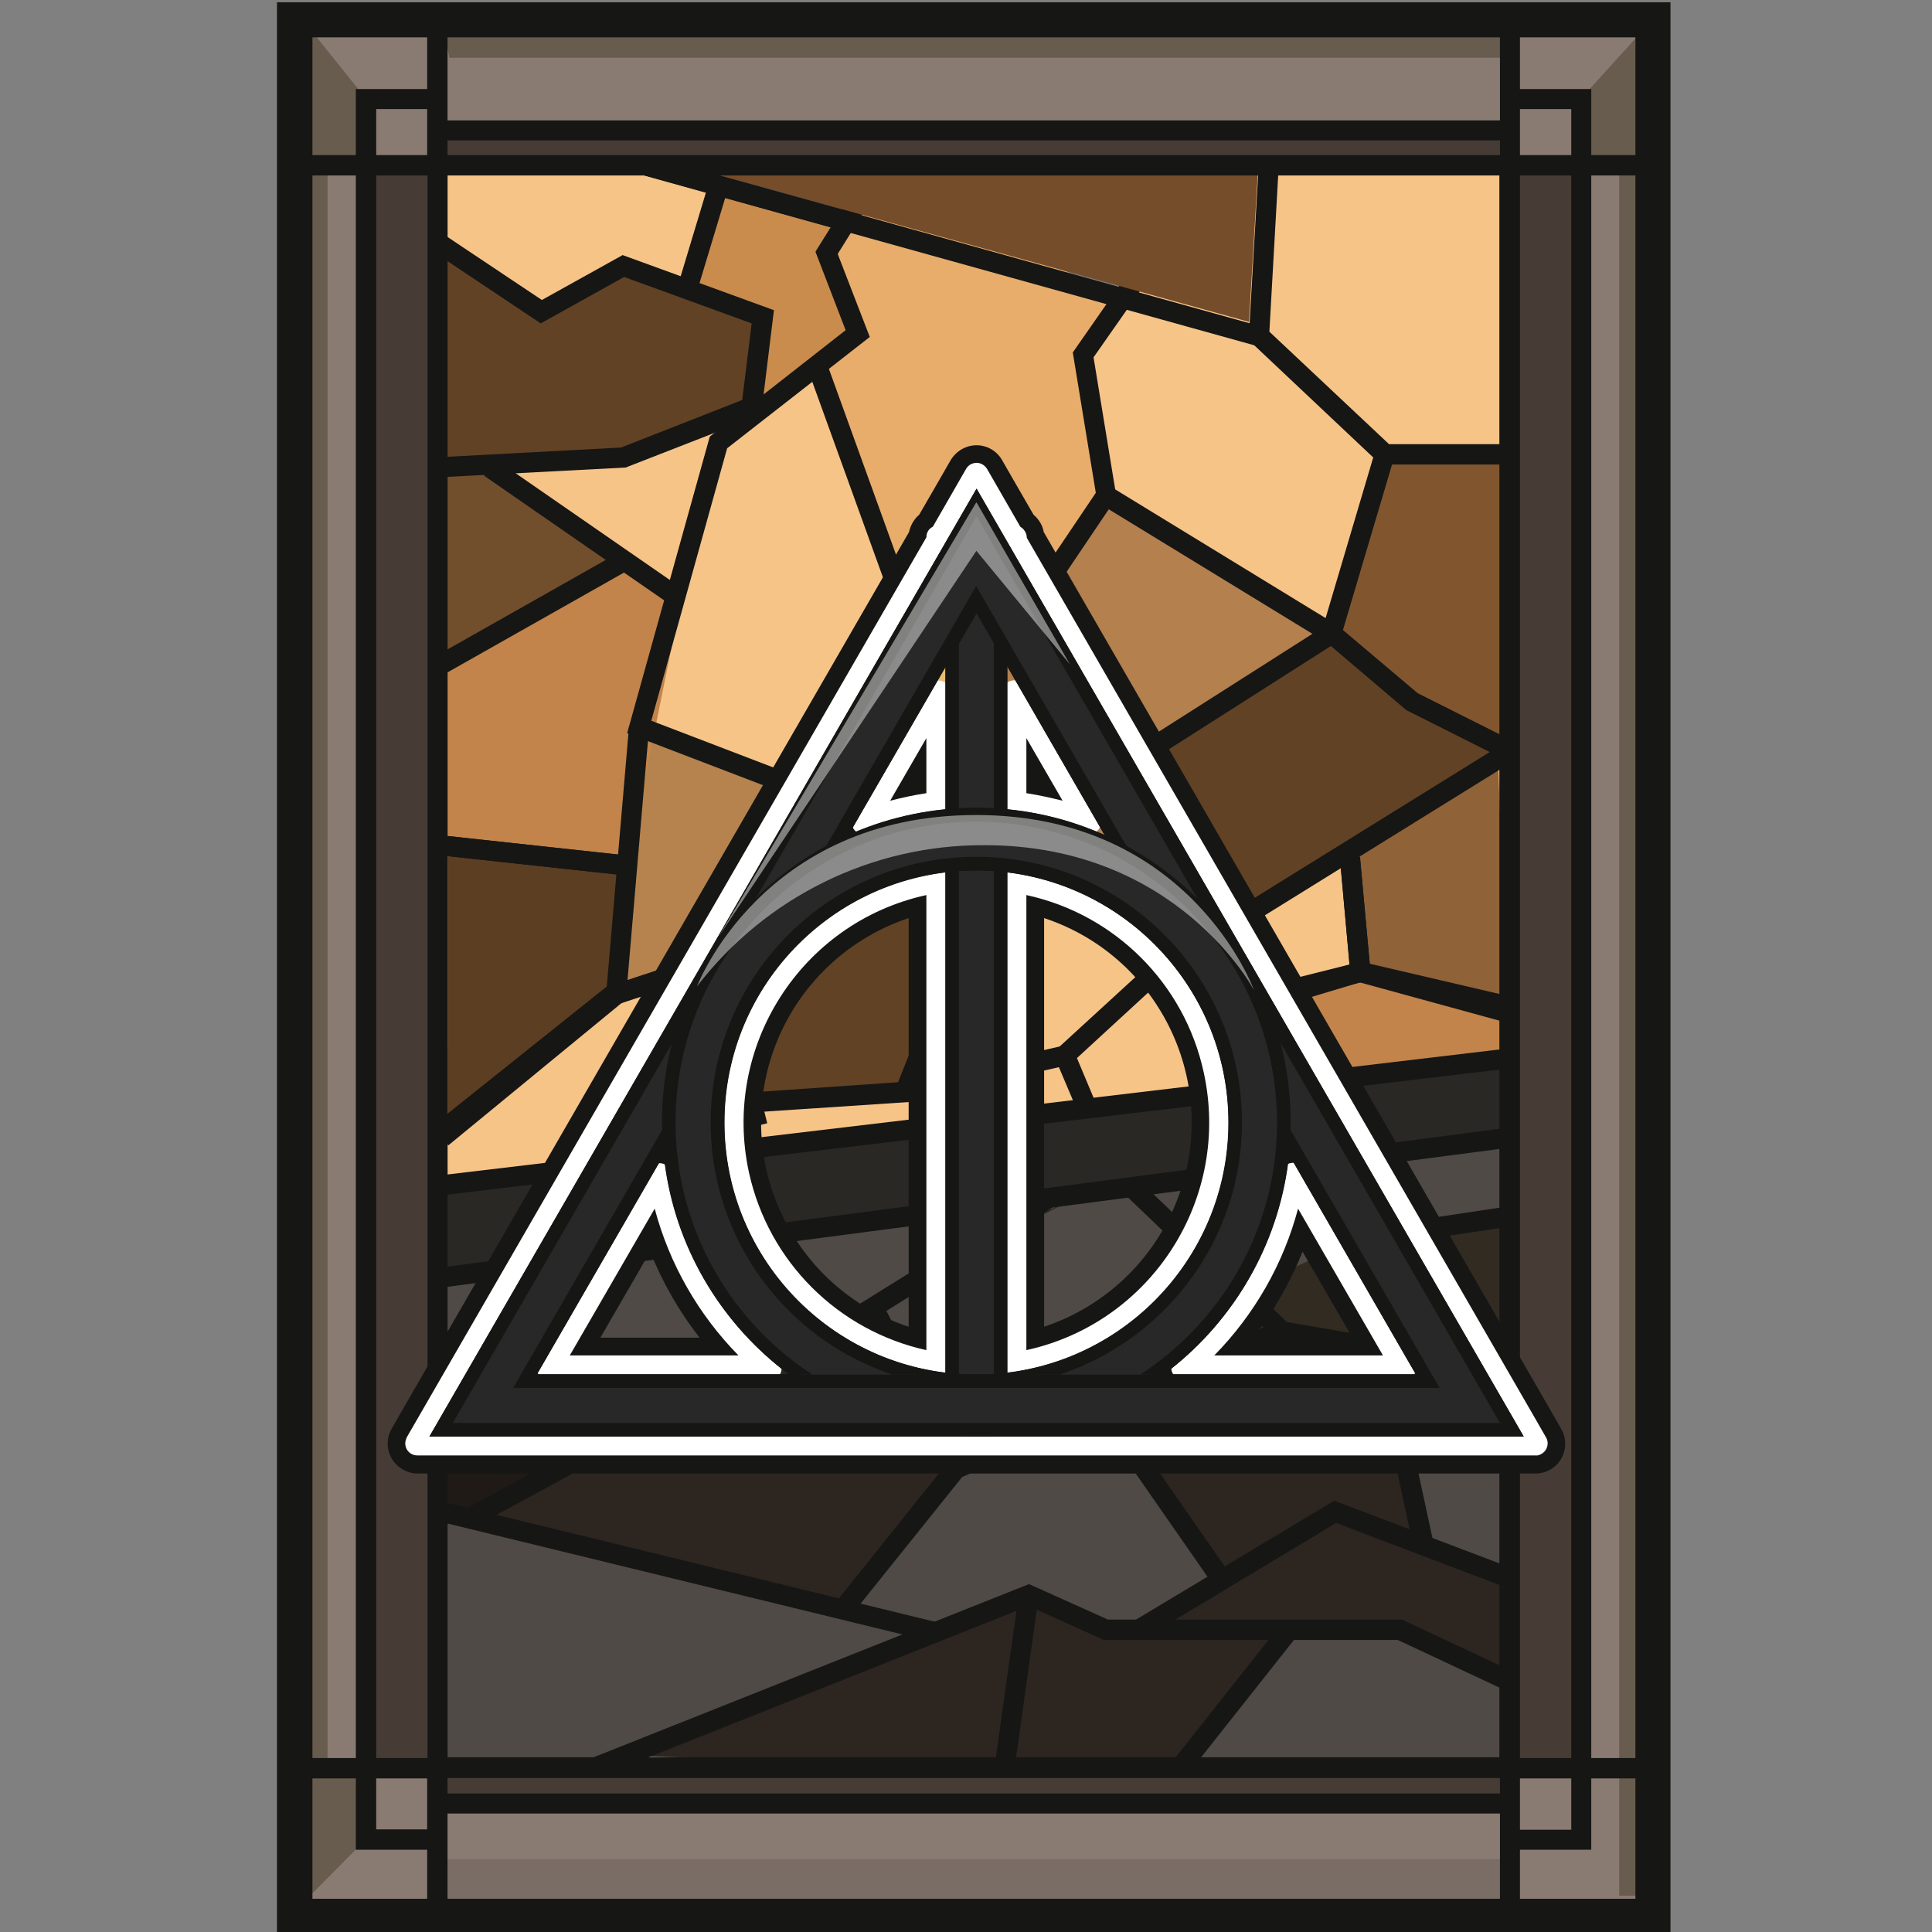 <?xml version="1.0" encoding="utf-8"?>
<!-- Generator: Adobe Illustrator 27.3.1, SVG Export Plug-In . SVG Version: 6.00 Build 0)  -->
<svg version="1.1" id="Calque_1" xmlns="http://www.w3.org/2000/svg" xmlns:xlink="http://www.w3.org/1999/xlink" x="0px" y="0px"
	 viewBox="0 0 512 512" style="enable-background:new 0 0 512 512;" xml:space="preserve">
<rect x="0" y="0" width="512" height="512" fill="#808080" stroke="none"/>
<style type="text/css">
	.st0{fill:none;}
	.st1{clip-path:url(#SVGID_00000089561371360912363310000007240140565040475069_);}
	.st2{fill:#2A2825;}
	.st3{fill:#614225;}
	.st4{clip-path:url(#SVGID_00000055665733436782900160000007644771710370973071_);}
	.st5{fill:#F7C488;}
	.st6{fill:#E7BD72;}
	.st7{fill:#819DB4;}
	.st8{fill:#FFFFFF;}
	.st9{fill:#81562F;}
	.st10{fill:#B4804E;}
	.st11{fill:#B6834E;}
	.st12{fill:#4F4A46;}
	.st13{fill:#746C54;}
	.st14{fill:#2D2520;}
	.st15{fill:#1C3547;}
	.st16{fill:#8F6238;}
	.st17{fill:#E8AD6B;}
	.st18{fill:#C98C4C;}
	.st19{fill:#C2844A;}
	.st20{fill:#714E2C;}
	.st21{fill:#201A16;}
	.st22{fill:#322B22;}
	.st23{fill:#161615;}
	.st24{fill:#5C3E23;}
	.st25{fill:#754D2A;}
	.st26{fill:#8A7B72;}
	.st27{fill:#463C35;}
	.st28{opacity:0.37;}
	.st29{clip-path:url(#SVGID_00000150805716158692782400000013912069192383214514_);}
	.st30{fill:#5E554E;}
	.st31{fill:#685C4E;}
	.st32{fill:#282828;}
	.st33{clip-path:url(#SVGID_00000060013138408479041690000006897608451772492947_);}
	.st34{clip-path:url(#SVGID_00000007395858385715340090000007015866698318454973_);}
	.st35{opacity:0.46;}
	.st36{clip-path:url(#SVGID_00000018946168587613623840000007418111949254156461_);}
	.st37{clip-path:url(#SVGID_00000119822980343932510050000002964192785934143381_);}
</style>
<rect class="st0" width="512" height="512"/>
<g>
	<defs>
		<rect id="SVGID_1_" x="73.4" y="0.6" width="369.3" height="512"/>
	</defs>
	<clipPath id="SVGID_00000138569071751308348810000003335429216622826654_">
		<use xlink:href="#SVGID_1_"  style="overflow:visible;"/>
	</clipPath>
	<g id="Groupe_4846" style="clip-path:url(#SVGID_00000138569071751308348810000003335429216622826654_);">
		<path id="Tracé_21678" class="st2" d="M116,314.3l284.1-33.7l-0.9,20.9l-280.6,37.1L116,314.3z"/>
		<path id="Tracé_21679" class="st3" d="M118.6,66l24.8,16.6l21.7-12l37,13.5l-2.9,24l-34,13.3l-48.2,2.2L118.6,66z"/>
		<g id="Groupe_4835">
			<g>
				<defs>
					<rect id="SVGID_00000085222763072827576100000013109925946914969007_" x="73.4" y="0.6" width="369.3" height="512"/>
				</defs>
				<clipPath id="SVGID_00000018943702729947545570000010929447343416319880_">
					<use xlink:href="#SVGID_00000085222763072827576100000013109925946914969007_"  style="overflow:visible;"/>
				</clipPath>
				<g id="Groupe_4834" style="clip-path:url(#SVGID_00000018943702729947545570000010929447343416319880_);">
					<path id="Tracé_21680" class="st5" d="M309.9,43.7c0,0.3,0,0.5,0,0.8c0,3.2-1.5,7.9-4.1,9.9c-0.7,0.5-1.3,1.1-2,1.7
						c0.1,1.2,0,2.5-0.2,3.7c0.6,1,1,2,1.4,3c2.4,7.4-2.8,15.2-9.9,17.3l0,0c-0.3,0.8-0.6,1.6-0.9,2.4c-2.6,5.8-7.6,9.9-12.8,13.3
						c-3.3,1.9-7.2,2.4-10.8,1.4c-1.6-0.4-3.1-1.1-4.4-2.1c-1,0.2-2,0.3-2.9,0.4c-7.9,0.3-15.8-0.1-23.6-1.1
						c-6.2-0.9-9.8-7.2-10.1-13.1c-3.3-2.9-5.5-6.8-6.3-11.1c-1.7-6.8,1.8-13.9,8.3-16.7c1.9-4.5,5.7-7.9,10.4-9.2
						c1.3-0.4,2.6-0.6,4-0.7H116l0.9,21.1L142.6,82l22.6-11.5l36.5,13.3l-1.3,23l-33.8,14.9l-49.7,1.8L116,314.3l48.9-7.3l28.3-2.9
						l14.7-2.5c0,0,3.5,4,0-2.4c0.1,4.3,0,2.4,0,2.4l0,0c0-0.1,23.1-2.2,23.5-0.9c0,0,0,0,0,0c20-4.4,58.5-7,58.5-6.9
						c6.8-2.7,98.4-7,110.1-13.1V43.7H309.9z"/>
					<path id="Tracé_21681" class="st3" d="M187.8,255.4l15.7-5.2l33.8-22.5l19.8,18.2l-17.3,43.4l-40.7,2.8L187.8,255.4z"/>
					<path id="Tracé_21682" class="st6" d="M252.2,217.3l-1.2-18.3l17-28.6l-28.1-11.2L214.3,209l23,18.7L252.2,217.3z"/>
					<path id="Tracé_21683" class="st7" d="M230.9,254l0.1,0.3L230.9,254"/>
					<path id="Tracé_21684" class="st8" d="M117,229.4l4.3-4.7c-4.3-0.7,33.1,3.4,33.1,3.4l-2.6,0.5L137,247.3l-13.9,25.2l-7,8
						L117,229.4z"/>
					<path id="Tracé_21685" class="st3" d="M297.5,223.9l9.5-26.9l45.8-29.1l47.3,31.1l-94.5,57.9L297.5,223.9z"/>
					<path id="Tracé_21686" class="st9" d="M374.1,183.6L400,199v-78.6l-30.4-0.8l-16.8,46L374.1,183.6z"/>
					<path id="Tracé_21687" class="st10" d="M257.2,245.9l-18.4-19.2l12.2-29.7l42.1-65.7l59.8,36.6L307.1,197l-5.5,24.8
						L257.2,245.9z"/>
					<path id="Tracé_21688" class="st11" d="M166.2,229.4l3.1-36.6l38.2,15.2l29.8,19.8l-33.8,22.5l-38.3,11.2L166.2,229.4z"/>
					<path id="Tracé_21689" class="st12" d="M193.2,327.3l88.1-8.4l117.9-17.5v166.9l-284.1-61.9l0.9-67.9L193.2,327.3z"/>
					<path id="Tracé_21690" class="st13" d="M296.5,379.4c0,0-1.1-8.1-10.2-4.2l-28.3,12c0,0-3.4,0.4-9.3,7.7
						c-5.9,7.4-29.3,31.6-22.6,33.1c6.6,1.5,16.3,3.4,16.3,3.4s5.3,1.4,13.8-2s15.6-7,20.7-4.7c5.1,2.3,24.4,10.9,28.8,7.3
						c4.4-3.6,21.1-9,16.5-15.6L296.5,379.4"/>
					<path id="Tracé_21691" class="st14" d="M322,419.8l-3.2,12.1l65.5-6.9l-4.3-13.9l-20.2-81.8l-20.4,23.4l-44.4,20.1"/>
					<path id="Tracé_21692" class="st15" d="M227.7,53.7c0.6-1.3,1.2-2.6,1.7-3.9l0-0.1c0.3-0.8,0.6-1.6,0.9-2.4
						c0.5-1.3,1.1-2.5,1.9-3.7h-53.2l47,13.8C226.6,56.2,227.2,54.9,227.7,53.7"/>
					<path id="Tracé_21693" class="st16" d="M397,201c-0.7,1.7-23.1,14.9-24.4,16.3c-4.1,4.6-11.1,5.2-14.9,10
						c0.7,1.7,2.1,18.6,2.1,20.3c0,3.3,3.3,7.8,0.7,10l-0.8,0.7l39.6,10L397,201z"/>
					<path id="Tracé_21694" class="st17" d="M216,97.3l11.3-8.9l-6.5-24.2l15.8-19.6l14.3,12.8l46.5,21.4l-2.2,1.2l-8.3,14
						l8.3,35.8L268,168.5l-28.1-10.8L216,97.3z"/>
					<path id="Tracé_21695" class="st18" d="M228.4,87.3c-6.2-1.1-5.8-10.9-6.3-16.4c-0.3-4.8,0.9-9.5,3.5-13.5L190.4,47l-7.8,31.2
						l19.2,5.6l-1.8,25.6L228.4,87.3z"/>
					<path id="Tracé_21696" class="st19" d="M317.9,268.2l49.7-11.4l31.6,11.4l0.9,12.3l-74.4,8.8L317.9,268.2z"/>
					<path id="Tracé_21697" class="st19" d="M165.7,148.7l8.7,6l4.7,11.2l-12.8,63.5L117,224l-0.5-50.8L165.7,148.7z"/>
					<path id="Tracé_21698" class="st20" d="M117,123.5l12.8,0.4l35.8,24.8L117,176.2V123.5z"/>
					<path id="Tracé_21699" class="st14" d="M282.2,318.9L189.5,367l-62.7,34.5l96.5,25.2l30-37.5l-21.9-42.7l24.5-16.8
						L282.2,318.9z"/>
					<path id="Tracé_21700" class="st13" d="M119.9,400.5l127.3,32.4l-87.5,35.6H116v-68.6L119.9,400.5z"/>
					<path id="Tracé_21701" class="st13" d="M165.7,465.3l108.5-42.5l16.9,8.3l55.5-0.1L315,467.1l-38.7,1.3L165.7,465.3z"/>
					<path id="Tracé_21702" class="st14" d="M165.7,465.3l108.5-42.5l16.9,8.3l55.5-0.1L315,467.1l-38.7,1.3L165.7,465.3z"/>
					<path id="Tracé_21703" class="st21" d="M116,399.9l0.5-47.6l85.1,20.5l76.8-6.7l-112.4,11.2l-39.2,24.2L116,399.9z"/>
					<path id="Tracé_21704" class="st14" d="M316.7,423.3l36-21.8l47.4,16.8l-1.2,27.3l-25.7-13.7h-67.6L316.7,423.3z"/>
					<path id="Tracé_21705" class="st13" d="M316.7,347.4l36.2-16l47.2-9.1v40.8l-26.9-7.1h-67.6L316.7,347.4z"/>
					<path id="Tracé_21706" class="st13" d="M399,445.6l-28-13.7h-28.2l-29.2,34.4l20,2l28.6,0.1l38-0.1L399,445.6z"/>
					<path id="Tracé_21707" class="st12" d="M296.5,379.4c0,0-1.1-8.1-10.2-4.2l-28.3,12c0,0-3.4,0.4-9.3,7.7
						c-5.9,7.4-29.3,31.6-22.6,33.1c6.6,1.5,16.3,3.4,16.3,3.4s5.3,1.4,13.8-2s15.6-7,20.7-4.7c5.1,2.3,24.4,10.9,28.8,7.3
						c4.4-3.6,21.1-9,16.5-15.6L296.5,379.4"/>
					<path id="Tracé_21708" class="st12" d="M119.9,400.5l127.3,32.4l-87.5,35.6H116v-68.6L119.9,400.5z"/>
					<path id="Tracé_21709" class="st22" d="M316.7,347.4l36.2-16l47.2-9.1v40.8l-26.9-7.1h-67.6L316.7,347.4z"/>
					<path id="Tracé_21710" class="st12" d="M399,445.6l-28-13.7h-28.2l-29.2,34.4l20,2l28.6,0.1l38-0.1L399,445.6z"/>
					
						<rect id="Rectangle_3198" x="115" y="294.7" transform="matrix(0.993 -0.118 0.118 0.993 -33.288 32.526)" class="st23" width="286.1" height="5.3"/>
					<path id="Tracé_21711" class="st23" d="M402.8,471.1H113.3V41h289.5V471.1z M118.6,465.7h278.8V46.3H118.6V465.7z"/>
					<path id="Tracé_21712" class="st23" d="M158.8,470.9l-2-5l115.9-46.1l20.9,9.4h77.9l29.7,13.9L399,448l-28.6-13.4h-77.9
						l-19.9-9L158.8,470.9z"/>
					<path id="Tracé_21713" class="st23" d="M303.2,434.2l-2.8-4.6l53.2-31.9l47.4,18l-1.9,5l-45-17.1L303.2,434.2z"/>
					<path id="Tracé_21714" class="st23" d="M225.4,428.3l-4.2-3.3l30.4-38l87.4-37l61.6,10.6l-0.9,5.3l-60-10.4l-84.7,35.9
						L225.4,428.3z"/>
					
						<rect id="Rectangle_3199" x="114.8" y="317.3" transform="matrix(0.992 -0.13 0.13 0.992 -39.444 36.214)" class="st23" width="285.4" height="5.3"/>
					
						<rect id="Rectangle_3200" x="179.7" y="348.4" transform="matrix(0.237 -0.972 0.972 0.237 -265.667 495.106)" class="st23" width="5.3" height="136.6"/>
					<path id="Tracé_21715" class="st23" d="M116.1,126.5l-0.3-5.3l48.8-2.6l32.1-12.6l2.5-20.3l-33.8-12.3l-22.1,12.3l-28.9-19.3
						l3-4.4l26.2,17.5L165,67.6l40.1,14.6l-3.4,27.7l-35.9,14L116.1,126.5z"/>
					
						<rect id="Rectangle_3201" x="195.2" y="23.1" transform="matrix(0.268 -0.963 0.963 0.268 95.487 228.068)" class="st23" width="5.3" height="56.1"/>
					<path id="Tracé_21716" class="st23" d="M400,123.1h-34.1l-35-33l2.6-45.1l5.3,0.3l-2.4,42.6l31.7,29.8h32V123.1z"/>
					<path id="Tracé_21717" class="st23" d="M269,171.8l-31.8-12.6l2-5l27.9,11l23.3-34.6l-6.1-37.2l16.1-23.1l-1.1-8.8l12.2-17.9
						l4.4,3l-11.1,16.2l1.1,8.9l-16.1,23l6.1,37.2L269,171.8z"/>
					<path id="Tracé_21718" class="st23" d="M212.7,212.1l-46.5-17.8l21.9-78.6l36-28.2l-8-20.8l15.3-24.5l4.5,2.8L222,67.3l8.5,22
						l-37.8,29.5l-20.1,72.2l37.6,14.4l27.3-49.1l4.7,2.6L212.7,212.1z"/>
					
						<rect id="Rectangle_3202" x="225.4" y="94.9" transform="matrix(0.941 -0.34 0.34 0.941 -30.291 85.228)" class="st23" width="5.3" height="68.4"/>
					
						<rect id="Rectangle_3203" x="172.9" y="59.4" transform="matrix(0.289 -0.958 0.958 0.289 73.193 222.738)" class="st23" width="27.1" height="5.3"/>
					
						<rect id="Rectangle_3204" x="151.8" y="111" transform="matrix(0.569 -0.822 0.822 0.569 -49.32 187.694)" class="st23" width="5.3" height="59.9"/>
					
						<rect id="Rectangle_3205" x="110.8" y="160.4" transform="matrix(0.87 -0.492 0.492 0.87 -62.128 90.129)" class="st23" width="58.6" height="5.3"/>
					<path id="Tracé_21719" class="st23" d="M250.9,390.4l-23-44.9l49-30.5l2.8,4.5l-44.8,27.9l20.8,40.5L250.9,390.4z"/>
					
						<rect id="Rectangle_3206" x="316.7" y="306" transform="matrix(0.692 -0.722 0.722 0.692 -142.429 333.03)" class="st23" width="5.3" height="55.1"/>
					
						<rect id="Rectangle_3207" x="303.3" y="447.4" transform="matrix(0.62 -0.784 0.784 0.62 -228.619 427.834)" class="st23" width="48.7" height="5.3"/>
					<path id="Tracé_21720" class="st23" d="M374.4,409.1l-17.9-82.9l43.2-6.5l0.8,5.3l-37.5,5.6l16.7,77.4L374.4,409.1z"/>
					
						<rect id="Rectangle_3208" x="247.2" y="442.2" transform="matrix(0.139 -0.99 0.99 0.139 -208.384 650.137)" class="st23" width="44.7" height="5.3"/>
					
						<rect id="Rectangle_3209" x="305.2" y="367.8" transform="matrix(0.821 -0.571 0.571 0.821 -170.854 246.63)" class="st23" width="5.3" height="56"/>
					<path id="Tracé_21721" class="st23" d="M354.4,172l-62.8-38.4l2.8-4.6l56.9,34.8l13.1-44.2l5.1,1.5L354.4,172z"/>
					<path id="Tracé_21722" class="st23" d="M239.8,228.8l-4.9-2.2l13.7-30.8l17.1-28.7l4.6,2.7l-16.9,28.4L239.8,228.8z"/>
					<path id="Tracé_21723" class="st23" d="M305.8,260.8L294,226l10.9-30.7l48.2-30.7l22.6,19.1l22.9,11.5c2.2,1.1,3.1,3.8,2,6.1
						c-0.4,0.7-0.9,1.3-1.5,1.7l-0.1,0L305.8,260.8z M299.6,226l9.1,26.7l86.1-53.4l-22.1-11.1l-20-17l-43.3,27.6L299.6,226z"/>
					<path id="Tracé_21724" class="st24" d="M166.2,229.4l-47.6-3.4v72.2l44.7-34.8L166.2,229.4z"/>
					<path id="Tracé_21725" class="st23" d="M160.3,267.3l6.4-74.8l5.3,0.5l-5.7,66.7l36-11.9l30.3-20.2L209.9,211l3.2-4.3l29,21.1
						l-37.3,24.8L160.3,267.3z"/>
					<path id="Tracé_21726" class="st25" d="M180.7,43.7L331,85.3l2.3-38.9L180.7,43.7z"/>
					
						<rect id="Rectangle_3210" x="249.5" y="-18.1" transform="matrix(0.268 -0.963 0.963 0.268 120.662 291.458)" class="st23" width="5.3" height="168.9"/>
					<path id="Tracé_21727" class="st23" d="M256.7,249.2l-21.2-19.5l3.6-3.9l18.5,17l38-19.1l2.4,4.8L256.7,249.2z"/>
					<path id="Tracé_21728" class="st23" d="M397.7,269l-39.7-9.3l-2.9-32.2l5.3-0.5l2.6,28.4l36,8.4L397.7,269z"/>
					<path id="Tracé_21729" class="st23" d="M323.2,290.1l-6.5-22.2l43-12.9l1.5,5.1l-37.9,11.4l5,17.1L323.2,290.1z"/>
					
						<rect id="Rectangle_3211" x="309.7" y="256.4" transform="matrix(3.201561e-02 -1 1 3.201561e-02 51.152 570.964)" class="st23" width="21.3" height="5.3"/>
					
						<rect id="Rectangle_3212" x="139" y="202" transform="matrix(0.108 -0.994 0.994 0.108 -99.065 343.025)" class="st23" width="5.3" height="49.5"/>
					
						<rect id="Rectangle_3213" x="108.1" y="278.8" transform="matrix(0.781 -0.624 0.624 0.781 -145.022 149.031)" class="st23" width="64.1" height="5.3"/>
					<path id="Tracé_21730" class="st23" d="M195.6,305.2l-4.8-2.4l5.5-10.9l-11.1-35.7l5.1-1.6l11.7,37.8L195.6,305.2z"/>
					<path id="Tracé_21731" class="st23" d="M199.4,294.8l-0.4-5.3l39-2.7l16.6-41.8l5,2l-17.9,45L199.4,294.8z"/>
					<path id="Tracé_21732" class="st23" d="M285.7,294.8L279,279l26.4-24.2l3.6,3.9l-23.6,21.7l5.2,12.4L285.7,294.8z"/>
					
						<rect id="Rectangle_3214" x="239.3" y="281.8" transform="matrix(0.975 -0.222 0.222 0.975 -56.746 65.194)" class="st23" width="43.4" height="5.3"/>
					<path id="Tracé_21733" class="st26" d="M78.1,506.4H438V2.5H78.1V506.4z M400.1,468.5H116V42.2h284.1L400.1,468.5z"/>
					<path id="Tracé_21734" class="st27" d="M419.1,42.2v426.3h-18.9l-1.2-124l3-8.3l-1.8-5.9V42.2H419.1z"/>
					<path id="Tracé_21735" class="st27" d="M116,42.2v426.2l-18.9,0.3V42.2H116z"/>
					<path id="Tracé_21736" class="st27" d="M116,42.2h284.1l-1.2-7.6H116V42.2z"/>
					<g id="Groupe_4833" transform="translate(22.724 262.662)" class="st28">
						<g id="Groupe_4832">
							<g>
								<defs>
									<rect id="SVGID_00000168110705834083702270000001804317314694903482_" x="93.2" y="230" width="284.1" height="12.9"/>
								</defs>
								<clipPath id="SVGID_00000057851120675398647520000013587438299550492333_">
									<use xlink:href="#SVGID_00000168110705834083702270000001804317314694903482_"  style="overflow:visible;"/>
								</clipPath>
								<g id="Groupe_4831" style="clip-path:url(#SVGID_00000057851120675398647520000013587438299550492333_);">
									<path id="Tracé_21737" class="st30" d="M93.2,242.9h284.1l-1.2-12.9h-283V242.9z"/>
								</g>
							</g>
						</g>
					</g>
					<rect id="Rectangle_3216" x="114.6" y="468.4" class="st27" width="285.5" height="9.6"/>
					<rect id="Rectangle_3217" x="429.1" y="45.2" class="st31" width="5.8" height="457.2"/>
					<rect id="Rectangle_3218" x="78.1" y="44.7" class="st31" width="8.7" height="422.4"/>
					<path id="Tracé_21738" class="st31" d="M97.1,26.3l-19-23.7l4.4,42.2l14.6-2.5L97.1,26.3z"/>
					<path id="Tracé_21739" class="st31" d="M97.1,487.3l-19,19.2v-39.3l19,1.7L97.1,487.3z"/>
					<path id="Tracé_21740" class="st31" d="M435.4,8l-14.5,16l-1.8,21.2H435L435.4,8z"/>
					<path id="Tracé_21741" class="st31" d="M119.1,15.3H402V5.2H117L119.1,15.3z"/>
					<path id="Tracé_21742" class="st23" d="M402.8,471.2H113.3V41.1h289.5V471.2z M118.6,465.9h278.8V46.5H118.6V465.9z"/>
					<path id="Tracé_21743" class="st23" d="M442.7,512.6H73.4V0.6h369.3V512.6z M82.8,503.2h350.6V9.9H82.8V503.2z"/>
					<path id="Tracé_21744" class="st23" d="M118.6,509.1H75.4v-43.2h43.2V509.1z M80.7,503.8h32.5v-32.5H80.7V503.8z"/>
					<path id="Tracé_21745" class="st23" d="M440.7,509.1h-43.2v-43.2h43.2V509.1z M402.8,503.8h32.5v-32.5h-32.5V503.8z"/>
					<path id="Tracé_21746" class="st23" d="M118.6,46.5H75.4V3.2h43.2V46.5z M80.7,41.1h32.5V8.6H80.7V41.1z"/>
					<path id="Tracé_21747" class="st23" d="M440.7,46.5h-43.2V3.2h43.2V46.5z M402.8,41.1h32.5V8.6h-32.5V41.1z"/>
					<path id="Tracé_21748" class="st23" d="M421.7,490.2h-21.6v-5.3h16.3v-16.3h5.3V490.2z"/>
					<path id="Tracé_21749" class="st23" d="M421.7,468.5h-5.3V28.9h-16.3v-5.3h21.6V468.5z"/>
					<path id="Tracé_21750" class="st23" d="M116,490.2H94.3V23.6H116v5.3H99.7v455.9H116V490.2z"/>
					<rect id="Rectangle_3219" x="116" y="31.9" class="st23" width="284.1" height="5.3"/>
					<rect id="Rectangle_3220" x="116" y="475.3" class="st23" width="284.1" height="5.3"/>
					
						<rect id="Rectangle_3221" x="139" y="202" transform="matrix(0.108 -0.994 0.994 0.108 -99.065 343.025)" class="st23" width="5.3" height="49.5"/>
					
						<rect id="Rectangle_3222" x="110.2" y="279.8" transform="matrix(0.773 -0.635 0.635 0.773 -147.412 153.128)" class="st23" width="59.9" height="5.3"/>
					
						<rect id="Rectangle_3223" x="192.6" y="253.5" transform="matrix(0.97 -0.243 0.243 0.97 -61.291 55.734)" class="st23" width="5.3" height="45.5"/>
					<path id="Tracé_21751" class="st23" d="M398.5,270.8L358,259.7l-2.9-32.1l5.3-0.5l2.6,28.4l37,10.2L398.5,270.8z"/>
					
						<rect id="Rectangle_3224" x="317.3" y="260.2" transform="matrix(0.97 -0.243 0.243 0.97 -53.776 90.434)" class="st23" width="43.9" height="5.3"/>
					<path id="Tracé_21752" class="st23" d="M258.8,125.9l3.1,5.4l6.4,11.1h0.5v0.9l135,233.8l3.1,5.4H110.6l3.1-5.4l135-233.8
						v-0.9h0.5l6.4-11.1L258.8,125.9z M228.9,217.8c6.4-2.4,13-4,19.8-4.8v-30.6L228.9,217.8 M288.6,217.8l-19.8-34.3V213
						C275.6,213.8,282.2,215.4,288.6,217.8 M268.8,361.7c35.5-5.5,59.7-38.8,54.2-74.3c-4.4-27.9-26.3-49.8-54.2-54.2V361.7
						 M248.7,361.7V233.2c-35.5,5.5-59.7,38.8-54.2,74.3C198.9,335.4,220.8,357.3,248.7,361.7 M313.6,362.4h58.5l-29.4-51
						C339.3,331.3,329,349.4,313.6,362.4 M145.4,362.4h58.5c-15.4-13-25.8-31.1-29.1-51L145.4,362.4 M258.8,118
						c-2.8,0-5.4,1.5-6.9,4l-3.1,5.4l-5.2,9c-1.4,1.2-2.3,2.8-2.7,4.6l-134,232.2l-3.1,5.4c-2.2,3.8-0.9,8.6,2.9,10.8
						c1.2,0.7,2.6,1.1,4,1.1h296.2c4.4,0,7.9-3.5,7.9-7.9c0-1.4-0.4-2.8-1.1-4l-3.1-5.4L276.6,141c-0.3-1.8-1.3-3.4-2.7-4.6l-5.2-9
						l-3.1-5.4C264.2,119.5,261.6,118,258.8,118 M240.8,351.6c-29.9-9.9-46.1-42.2-36.2-72.1c5.7-17.1,19.1-30.5,36.2-36.2V351.6z
						 M276.7,351.6V243.3c29.9,9.9,46.1,42.2,36.2,72.1C307.2,332.5,293.8,345.9,276.7,351.6 M332.1,354.5
						c5.4-6.9,9.8-14.6,13.1-22.8l13.2,22.8L332.1,354.5z M159.1,354.5l13.2-22.8c3.3,8.2,7.7,15.9,13.1,22.8L159.1,354.5z"/>
					<path id="Tracé_21753" class="st8" d="M406.9,385.7H110.6c-1.8,0-3.2-1.4-3.2-3.2c0-0.6,0.2-1.1,0.4-1.6l137.7-238.5
						c0-1.2,0.6-2.3,1.7-2.8l8.8-15.3c0.9-1.6,2.9-2.1,4.4-1.2c0.5,0.3,0.9,0.7,1.2,1.2l8.8,15.3c1,0.6,1.7,1.7,1.7,2.8v0.1
						l134.5,233l3.1,5.4c0.9,1.5,0.4,3.5-1.2,4.4C408,385.6,407.4,385.8,406.9,385.7 M116.2,379.3h285l-0.3-0.5L266,145
						c-0.1-0.3-0.3-0.6-0.5-0.9l-6.7-11.6l-6.7,11.6c-0.1,0.2-0.2,0.3-0.3,0.4c-0.1,0.2-0.1,0.3-0.2,0.5L116.2,379.3z M372.1,365.7
						h-58.5c-1.8,0-3.2-1.5-3.2-3.2c0-1,0.4-1.9,1.1-2.5c14.8-12.5,24.8-29.9,28-49.1c0.3-1.8,2-3,3.7-2.7c1,0.2,1.8,0.7,2.3,1.6
						l29.4,51c0.9,1.5,0.4,3.5-1.2,4.4C373.2,365.5,372.7,365.7,372.1,365.7 M321.8,359.2h44.7L344,320.3
						C340.1,335,332.4,348.4,321.8,359.2 M203.9,365.7h-58.5c-1.8,0-3.2-1.4-3.2-3.2c0-0.6,0.2-1.1,0.4-1.6l29.4-51
						c0.9-1.6,2.9-2.1,4.4-1.2c0.8,0.5,1.4,1.3,1.6,2.3c3.2,19.2,13.1,36.5,28,49.1c1.4,1.2,1.5,3.2,0.4,4.6
						C205.8,365.2,204.9,365.7,203.9,365.7 M151,359.2h44.7c-10.6-10.8-18.3-24.2-22.2-38.9L151,359.2z M268.8,364.9
						c-1.8,0-3.2-1.5-3.2-3.2V233.2c0-1.8,1.5-3.2,3.2-3.2c0.2,0,0.3,0,0.5,0c37.2,5.8,62.7,40.8,56.8,78
						c-4.6,29.3-27.6,52.2-56.8,56.8C269.1,364.9,269,364.9,268.8,364.9 M272,237.2v120.6c33.3-7.3,54.3-40.3,47-73.6
						C313.9,260.7,295.5,242.3,272,237.2 M248.7,364.9c-0.2,0-0.3,0-0.5,0c-37.2-5.9-62.7-40.8-56.8-78
						c4.6-29.3,27.6-52.2,56.8-56.8c1.8-0.3,3.4,0.9,3.7,2.7c0,0.2,0,0.3,0,0.5v128.4C252,363.4,250.5,364.9,248.7,364.9
						 M245.5,237.2c-33.3,7.3-54.3,40.3-47,73.6c5.2,23.5,23.5,41.8,47,47V237.2z M288.6,221c-0.4,0-0.8-0.1-1.1-0.2
						c-6.1-2.3-12.5-3.9-19-4.6c-1.6-0.2-2.9-1.6-2.9-3.2v-29.5c0-1.8,1.4-3.2,3.2-3.2c1.2,0,2.2,0.6,2.8,1.6l19.8,34.3
						c0.9,1.5,0.4,3.5-1.2,4.4C289.7,220.9,289.2,221.1,288.6,221 M272,210.2c3.2,0.5,6.4,1.2,9.6,2l-9.6-16.6V210.2z M228.9,221.1
						c-1.8,0-3.2-1.4-3.2-3.2c0-0.6,0.2-1.1,0.4-1.6l19.8-34.3c0.9-1.6,2.9-2.1,4.4-1.2c1,0.6,1.6,1.7,1.6,2.8V213
						c0,1.6-1.2,3-2.9,3.2c-6.5,0.8-12.9,2.3-19,4.6C229.7,221,229.3,221,228.9,221.1 M248.7,213L248.7,213z M245.5,195.6l-9.6,16.6
						c3.1-0.8,6.3-1.5,9.6-2V195.6z"/>
					<rect id="Rectangle_3225" x="252.3" y="146" class="st32" width="12.9" height="226.4"/>
					<path id="Tracé_21754" class="st23" d="M267,374.3h-16.5V144.2H267V374.3z M254.1,370.7h9.3V147.8h-9.3V370.7z"/>
					<path id="Tracé_21755" class="st32" d="M400.6,378.9H116.9l141.9-245.7L400.6,378.9z M139.2,366h239.2L258.8,158.9L139.2,366z
						"/>
					<path id="Tracé_21756" class="st23" d="M403.8,380.7h-290l145-251.2L403.8,380.7z M120,377.1h277.5L258.8,136.8L120,377.1z
						 M381.5,367.8H136l122.7-212.5L381.5,367.8z M142.3,364.2h232.9L258.8,162.5L142.3,364.2z"/>
					<path id="Tracé_21757" class="st32" d="M258.8,378.9c-45,0-81.5-36.5-81.5-81.5c0-45,36.5-81.5,81.5-81.5s81.5,36.5,81.5,81.5
						l0,0C340.2,342.4,303.7,378.8,258.8,378.9 M258.8,228.9c-37.9,0-68.6,30.7-68.6,68.6c0,37.9,30.7,68.6,68.6,68.6
						s68.6-30.7,68.6-68.6c0,0,0,0,0,0C327.3,259.6,296.6,228.9,258.8,228.9"/>
					<path id="Tracé_21758" class="st23" d="M258.8,380.7c-46,0-83.3-37.3-83.3-83.3c0-46,37.3-83.3,83.3-83.3s83.3,37.3,83.3,83.3
						l0,0C342,343.4,304.7,380.7,258.8,380.7 M258.8,217.8c-44,0-79.7,35.7-79.7,79.7c0,44,35.7,79.7,79.7,79.7s79.7-35.7,79.7-79.7
						C338.4,253.5,302.7,217.8,258.8,217.8 M258.8,367.8c-38.9,0-70.4-31.5-70.4-70.4c0-38.9,31.5-70.4,70.4-70.4
						c38.9,0,70.4,31.5,70.4,70.4c0,0,0,0,0,0C329.1,336.3,297.6,367.8,258.8,367.8 M258.8,230.7c-36.9,0-66.8,29.9-66.8,66.8
						c0,36.9,29.9,66.8,66.8,66.8c36.9,0,66.8-29.9,66.8-66.8c0,0,0,0,0,0C325.5,260.6,295.6,230.7,258.8,230.7"/>
					<path id="Tracé_21759" class="st32" d="M400.6,378.9H116.9l141.9-245.7L400.6,378.9z M139.2,366h239.2L258.8,158.9L139.2,366z
						"/>
					<path id="Tracé_21760" class="st23" d="M403.8,380.7h-290l145-251.2L403.8,380.7z M120,377.1h277.5L258.8,136.8L120,377.1z
						 M381.5,367.8H136l122.7-212.5L381.5,367.8z M142.3,364.2h232.9L258.8,162.5L142.3,364.2z"/>
				</g>
			</g>
		</g>
		<g id="Groupe_4837" transform="translate(53.732 113.256)">
			<g>
				<defs>
					<path id="SVGID_00000016071663443035128680000006426651175479812263_" d="M154.2,251h101.7c-11.6,8.9-25.4,14.6-39.9,16.5
						h-21.8C179.6,265.5,165.8,259.8,154.2,251 M120.3,268.9h169.4V99.5H120.3V268.9z"/>
				</defs>
				<clipPath id="SVGID_00000120539443657275496900000014743391721668755387_">
					<use xlink:href="#SVGID_00000016071663443035128680000006426651175479812263_"  style="overflow:visible;"/>
				</clipPath>
				<g id="Groupe_4836" style="clip-path:url(#SVGID_00000120539443657275496900000014743391721668755387_);">
					<path id="Tracé_21761" class="st32" d="M205,265.6c-45,0-81.5-36.5-81.5-81.5c0-45,36.5-81.5,81.5-81.5s81.5,36.5,81.5,81.5
						l0,0C286.4,229.2,250,265.6,205,265.6 M205,115.6c-37.9,0-68.6,30.7-68.6,68.6c0,37.9,30.7,68.6,68.6,68.6
						c37.9,0,68.6-30.7,68.6-68.6c0,0,0,0,0,0C273.6,146.3,242.9,115.7,205,115.6"/>
					<path id="Tracé_21762" class="st23" d="M205,267.4c-46,0-83.3-37.3-83.3-83.3c0-46,37.3-83.3,83.3-83.3s83.3,37.3,83.3,83.3
						l0,0C288.2,230.2,251,267.4,205,267.4 M205,104.5c-44,0-79.7,35.7-79.7,79.7c0,44,35.7,79.7,79.7,79.7s79.7-35.7,79.7-79.7
						C284.6,140.2,249,104.6,205,104.5 M205,254.6c-38.9,0-70.4-31.5-70.4-70.4c0-38.9,31.5-70.4,70.4-70.4
						c38.9,0,70.4,31.5,70.4,70.4c0,0,0,0,0,0C275.4,223,243.9,254.5,205,254.6 M205,117.4c-36.9,0-66.8,29.9-66.8,66.8
						c0,36.9,29.9,66.8,66.8,66.8c36.9,0,66.8-29.9,66.8-66.8c0,0,0,0,0,0C271.8,147.3,241.9,117.5,205,117.4"/>
				</g>
			</g>
		</g>
		<g id="Groupe_4845">
			<g>
				<defs>
					<rect id="SVGID_00000052803116740196065980000002325334541125973428_" x="73.4" y="0.6" width="369.3" height="512"/>
				</defs>
				<clipPath id="SVGID_00000121238839662694447280000015248471026580033941_">
					<use xlink:href="#SVGID_00000052803116740196065980000002325334541125973428_"  style="overflow:visible;"/>
				</clipPath>
				<g id="Groupe_4844" style="clip-path:url(#SVGID_00000121238839662694447280000015248471026580033941_);">
					
						<rect id="Rectangle_3227" x="122.3" y="392.7" transform="matrix(0.879 -0.477 0.477 0.879 -171.967 113.321)" class="st23" width="29.8" height="5.3"/>
					<g id="Groupe_4840" transform="translate(59.418 114.987)" class="st35">
						<g id="Groupe_4839">
							<g>
								<defs>
									<rect id="SVGID_00000183214765629635834830000010413124656784048536_" x="125.3" y="101" width="147.6" height="46.5"/>
								</defs>
								<clipPath id="SVGID_00000120537441467215241820000009784969609318750107_">
									<use xlink:href="#SVGID_00000183214765629635834830000010413124656784048536_"  style="overflow:visible;"/>
								</clipPath>
								<g id="Groupe_4838" style="clip-path:url(#SVGID_00000120537441467215241820000009784969609318750107_);">
									<path id="Tracé_21764" class="st8" d="M125.3,146.4c18.2-23.7,46.4-37.6,76.3-37.4c51.1,0,71.3,38.4,71.3,38.4
										S256.1,101,199.3,101S125.3,146.4,125.3,146.4"/>
								</g>
							</g>
						</g>
					</g>
					<g id="Groupe_4843" transform="translate(62.451 70.771)" class="st35">
						<g id="Groupe_4842">
							<g>
								<defs>
									<rect id="SVGID_00000005946190572725231870000001555470731726638226_" x="127.9" y="62.4" width="93.2" height="115.2"/>
								</defs>
								<clipPath id="SVGID_00000040555635467110539490000011063829141039303855_">
									<use xlink:href="#SVGID_00000005946190572725231870000001555470731726638226_"  style="overflow:visible;"/>
								</clipPath>
								<g id="Groupe_4841" style="clip-path:url(#SVGID_00000040555635467110539490000011063829141039303855_);">
									<path id="Tracé_21765" class="st8" d="M127.9,177.6l68.4-102.4l24.8,30.1l-24.8-43L127.9,177.6z"/>
								</g>
							</g>
						</g>
					</g>
				</g>
			</g>
		</g>
	</g>
</g>
</svg>
